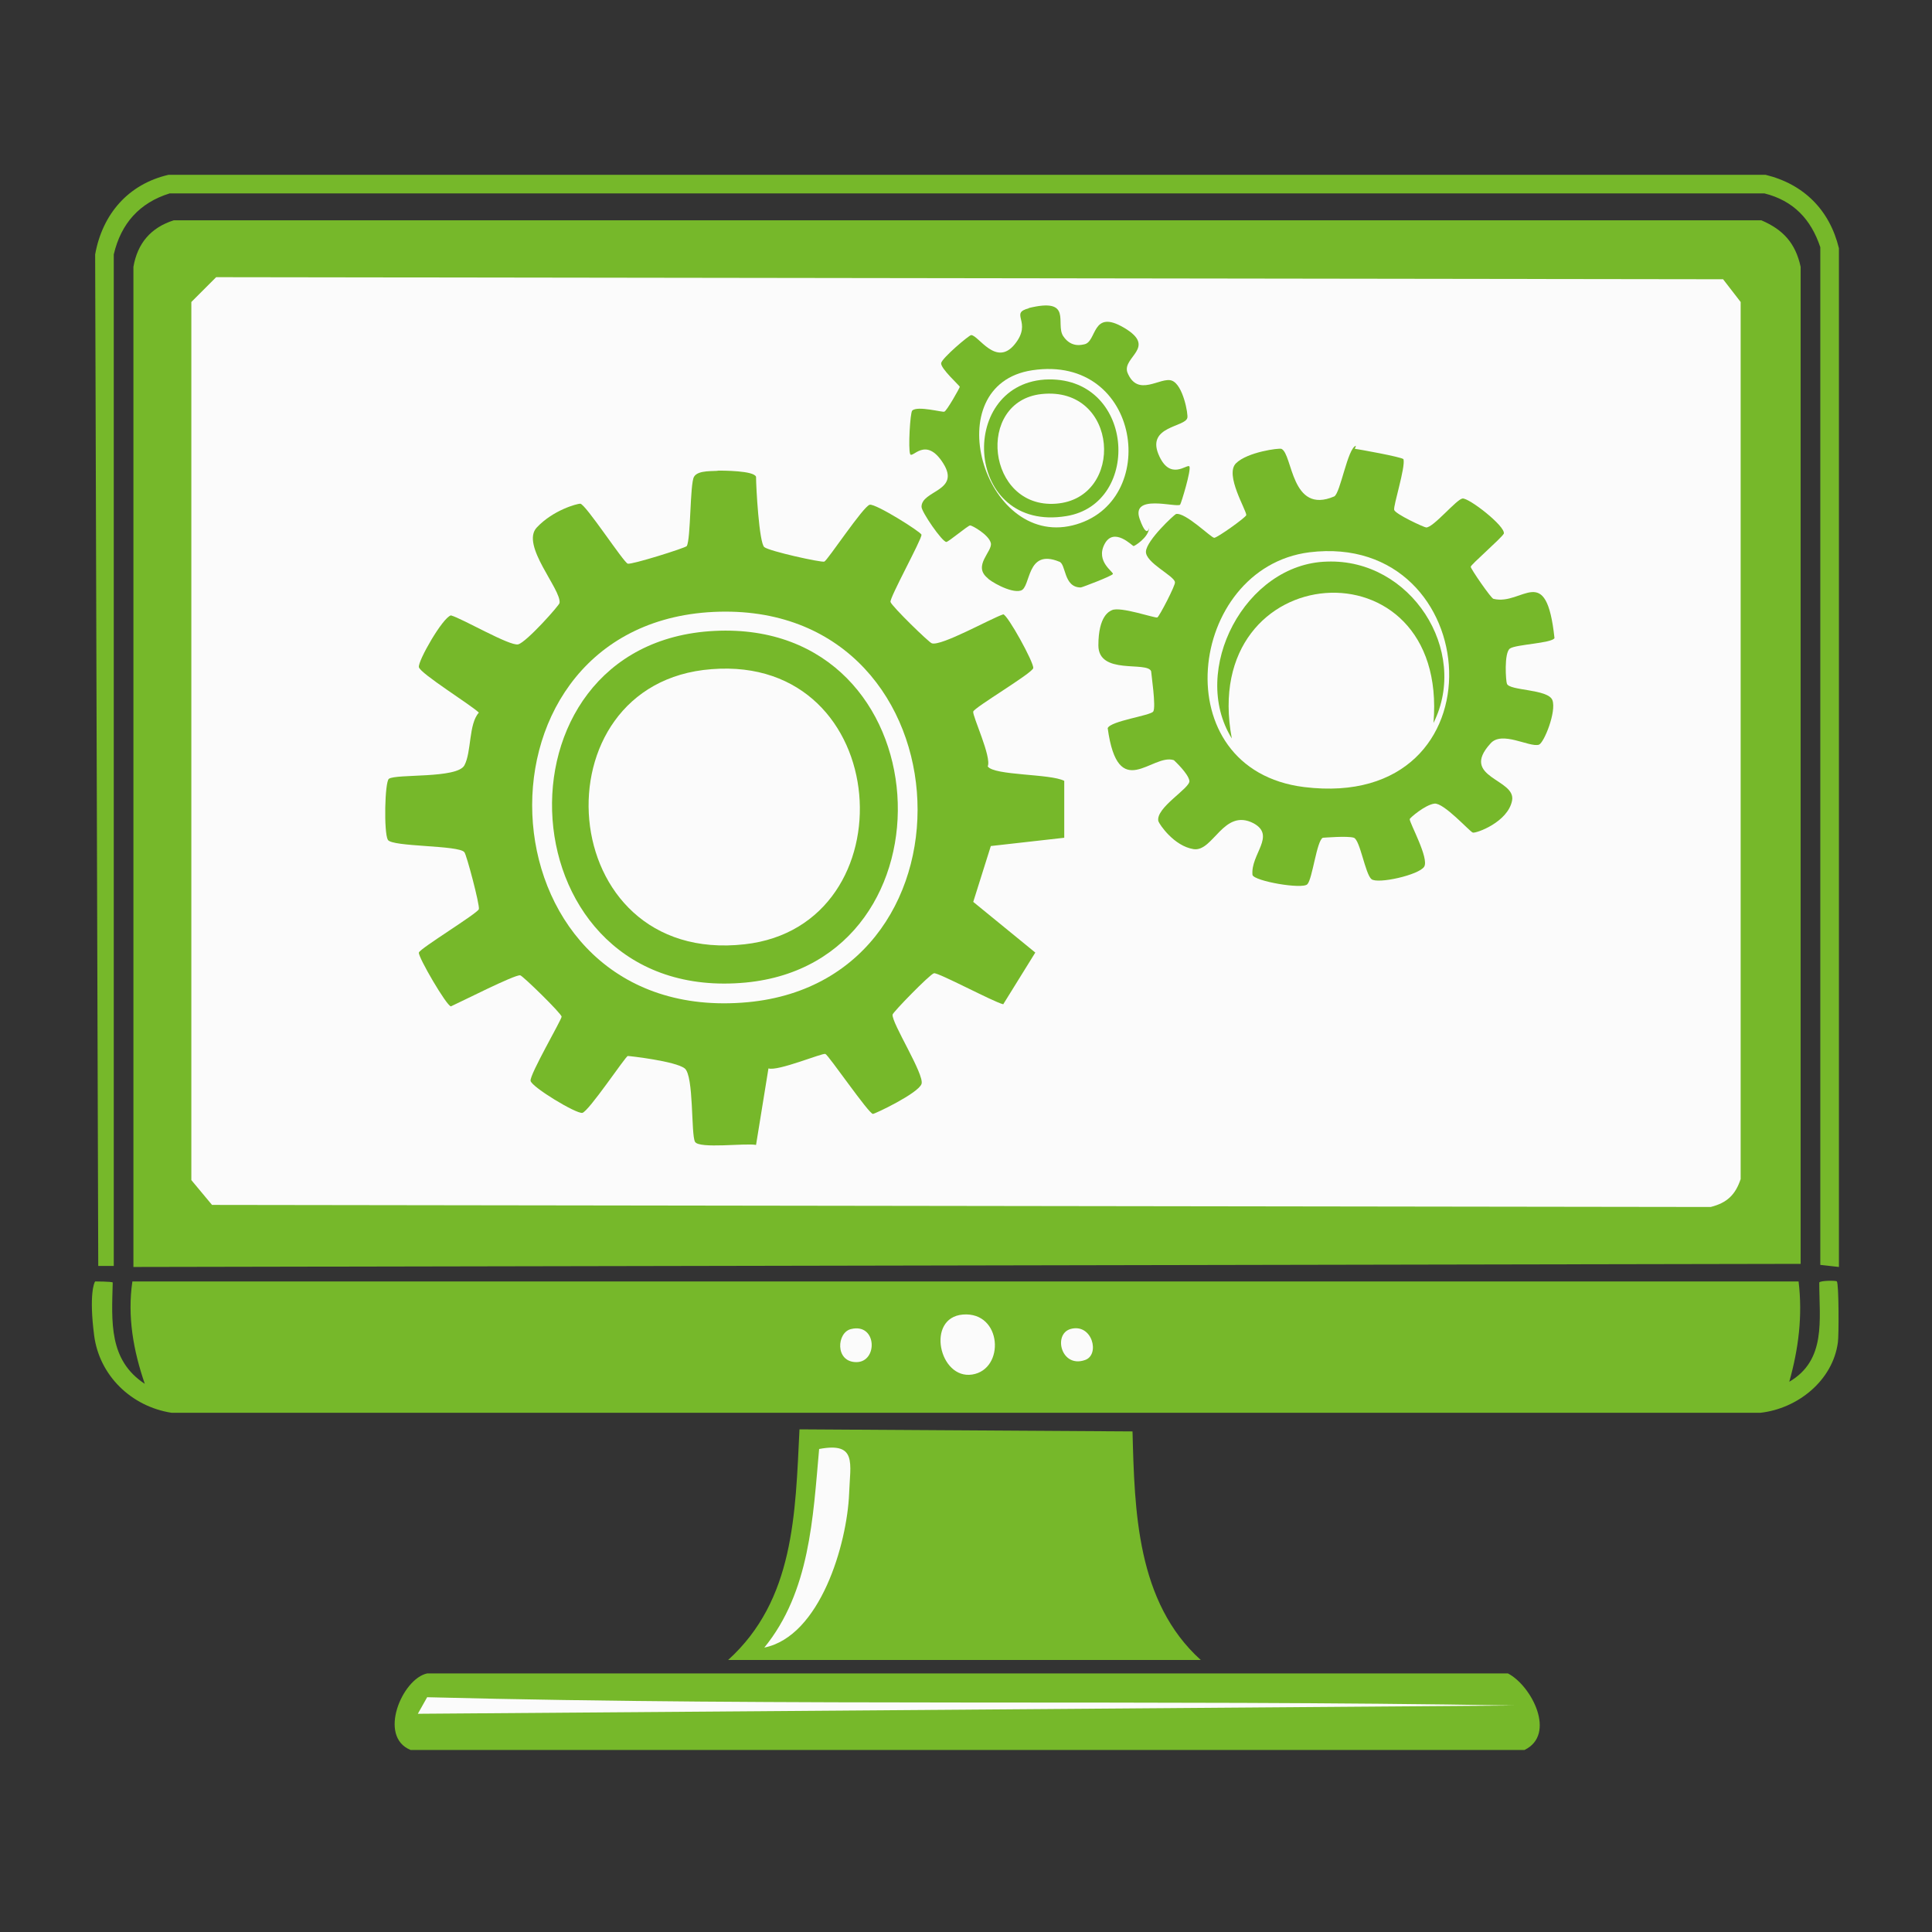 <?xml version="1.0" encoding="UTF-8"?>
<svg id="Calque_1" xmlns="http://www.w3.org/2000/svg" version="1.1" viewBox="0 0 186.8 186.8"><rect x="0" y="0" width="186.8" height="186.8" fill="#333333" stroke="none"/>
  <!-- Generator: Adobe Illustrator 29.1.0, SVG Export Plug-In . SVG Version: 2.1.0 Build 142)  -->
  <defs>
    <style>
      .st0 {
        fill: #fbfbfb;
      }

      .st1 {
        fill: #76b82a;
      }
    </style>
  </defs>
  <g id="Objet_génératif">
    <path class="st1" d="M16.1,16.9h154.6c3.7.9,6.2,3.4,7.1,7.1v98.5l-1.8-.2V23.9c-.9-2.7-2.6-4.5-5.4-5.2H16.4c-2.9.9-4.7,2.9-5.4,5.9v97.8h-1.5c0,.1-.3-97.8-.3-97.8.7-3.9,3.2-6.8,7.1-7.7Z"/>
    <g>
      <path class="st1" d="M9.2,123.9c0,0,1.6,0,1.7.1-.1,3.8-.4,7.5,3.1,9.8-1.1-3.2-1.7-6.5-1.2-9.9h161.1c.4,3.3,0,6.5-.9,9.7,3.6-2.1,2.9-6,2.9-9.6.1-.2,1.7-.2,1.7-.1.2.2.2,5.3.1,5.9-.5,3.7-3.9,6.4-7.5,6.8H16.6c-3.9-.6-7-3.6-7.5-7.5s0-5.1.1-5.2Z"/>
      <path class="st0" d="M93.1,127.1c3.8-.3,4.1,5.3.9,5.8s-4.5-5.5-.9-5.8Z"/>
      <path class="st0" d="M103.5,128.5c2.1-.6,2.9,2.5,1.4,3-2.3.8-3.1-2.5-1.4-3Z"/>
      <path class="st0" d="M82.3,128.5c2.5-.6,2.6,3.2.5,3.2s-1.9-2.9-.5-3.2Z"/>
    </g>
    <g>
      <path class="st1" d="M77.4,138.2l32.1.2c.2,7.7.4,16.5,6.6,22.1h-45.7c6.4-5.8,6.5-14.1,6.9-22.3Z"/>
      <path class="st0" d="M79.2,140.1c3.7-.7,3,1.4,2.9,4.3-.2,4.9-2.8,13.8-8.2,14.9,4.4-5.4,4.7-12.5,5.3-19.2Z"/>
    </g>
    <g>
      <path class="st1" d="M41.3,161.8h104.5c2.3,1.2,4.7,5.9,1.6,7.4H39.7c-3.2-1.3-.8-6.9,1.6-7.4Z"/>
      <path class="st0" d="M41.3,164.1c35,.9,70,.2,105.1.8l-106,.8.9-1.6Z"/>
    </g>
    <g>
      <path class="st1" d="M16.8,21.3h153.5c2.1.9,3.3,2.2,3.8,4.5v96.4l-161.2.3V25.8c.4-2.3,1.7-3.8,3.9-4.5Z"/>
      <path class="st0" d="M21,26.8l145.6.2,1.7,2.2v84.8c-.5,1.5-1.3,2.3-2.9,2.7l-144.9-.2-2-2.4V29.2l2.4-2.4Z"/>
      <g>
        <path class="st1" d="M131,43.4c.2,0,4.6.8,4.7,1,.2.8-1,4.5-.9,4.9s2.9,1.7,3.1,1.7c.7,0,2.9-2.7,3.5-2.8s4.2,2.7,4,3.4c-.3.5-3.2,3-3.2,3.2s2,3.1,2.2,3.1c2.8.7,5.1-3.7,5.9,3.8-.3.5-3.7.6-4.3,1s-.4,3.2-.3,3.4c.2.7,4,.5,4.4,1.6s-.8,4.1-1.3,4.3c-.9.3-3.6-1.4-4.7-.1-3,3.3,2.5,3.4,2.1,5.5s-3.5,3.2-3.8,3.1-2.8-2.9-3.7-2.8-2.4,1.4-2.4,1.5c0,.4,1.9,3.8,1.4,4.6s-4.5,1.7-5.1,1.2-1.1-3.8-1.7-4-2.9,0-3,0c-.6.3-1,4-1.5,4.5s-5.1-.3-5.3-.9c-.2-2,2.3-3.8.1-5-2.9-1.5-3.9,2.8-5.8,2.5s-3.3-2.4-3.4-2.7c-.3-1.3,3.1-3.2,3-3.9s-1.4-1.9-1.5-2c-2.1-.7-5.4,4.2-6.4-3.1.3-.7,4.1-1.2,4.4-1.6s-.2-3.7-.2-3.9c-.4-1-5.1.4-5.1-2.5s1.1-3.3,1.3-3.4c.8-.4,4.2.8,4.4.7s1.8-3.2,1.7-3.4c0-.6-2.9-1.9-2.8-3s2.7-3.5,2.9-3.6c.9-.2,3.4,2.3,3.7,2.3s3.1-2,3.1-2.2c0-.5-2.1-3.9-1-5s4.2-1.5,4.4-1.4c1.1.5.9,6.4,5.1,4.6.6-.3,1.3-4.7,2.1-4.9Z"/>
        <g>
          <path class="st0" d="M126.6,53.4c17.1-2.1,19.1,25.1-.5,22.7-13.7-1.7-11.3-21.2.5-22.7Z"/>
          <path class="st1" d="M128.3,54.3c8.1-.3,13.8,8.6,10.3,15.6,1.5-17.9-22.8-16.1-19.5,1.5-4.1-6.6,1.3-16.9,9.2-17.1Z"/>
        </g>
      </g>
      <g>
        <path class="st1" d="M69.3,45.5c.6,0,3.6,0,3.8.6,0,1,.3,6.4.8,6.8s5.5,1.5,5.8,1.4,3.8-5.4,4.4-5.5,4.9,2.6,5,2.9c0,.5-3.1,6.1-3,6.5s3.8,4,4,4c.9.3,5.7-2.4,6.9-2.8.4,0,3,4.7,2.9,5.2s-5.7,3.8-5.8,4.2,1.8,4.4,1.4,5.3c.6.9,6.1.7,7.4,1.4v5.5l-7.1.8-1.7,5.4,6,4.9-3.1,5c-.9-.2-6.3-3.1-6.7-3s-4,3.8-4,4c-.1.8,3.1,5.8,2.8,6.7s-4.5,2.9-4.7,2.9c-.4,0-4.3-5.7-4.6-5.8s-4.6,1.7-5.5,1.4l-1.2,7.4c-1-.2-5.5.4-5.9-.3s-.1-6.4-1-7.1-5.3-1.2-5.5-1.2-3.8,5.4-4.4,5.5-4.9-2.5-5-3.1,3-5.9,3-6.2-3.8-4-4-4c-.5-.1-5.8,2.6-6.7,3-.4,0-3.2-4.8-3.1-5.2s5.7-3.8,5.8-4.2-1.2-5.3-1.4-5.5c-.5-.7-7-.5-7.4-1.2s-.3-5.6.1-5.9c.7-.5,6.6,0,7.3-1.3s.4-4,1.4-5.1c-.7-.7-5.7-3.8-5.8-4.4s2.3-4.8,3.1-5c1.1.3,5.7,3,6.5,2.8s4-3.8,4-4c.2-1.3-3.8-5.6-2.2-7.3s3.9-2.3,4.2-2.3c.5,0,4.2,5.7,4.6,5.8s5.5-1.5,5.7-1.7c.4-.7.3-6,.7-6.7s2-.5,2.4-.6Z"/>
        <g>
          <path class="st0" d="M68.4,59.2c25.3-1.8,27.4,35.5,3.9,37.7-25.9,2.4-28.2-35.9-3.9-37.7Z"/>
          <path class="st1" d="M69.1,61c22.2-1.1,23.9,32,3,34-23.4,2.2-25.4-32.9-3-34Z"/>
          <path class="st0" d="M68.8,64.7c17.7-1.4,19.3,24.8,3.2,26.6-18.6,2.1-20.4-25.3-3.2-26.6Z"/>
        </g>
      </g>
      <g>
        <path class="st1" d="M99.4,29.8c4.4-1.1,2.6,1.5,3.4,2.7s1.9.8,2,.8c1.3-.2.7-3.5,3.9-1.6s-.2,2.8.3,4.3c1,2.5,3.2.4,4.3.8s1.6,3.3,1.5,3.6c-.2.9-3.9.8-2.8,3.5s2.8.9,3,1.2-.8,3.6-.9,3.7c-.4.3-4.8-1.1-3.9,1.4s1,0,.9.9-1.4,1.7-1.5,1.7-1.9-1.9-2.8-.2.9,2.7.8,2.9-3,1.3-3.1,1.3c-1.7,0-1.4-2.3-2.1-2.5-3.2-1.3-2.7,2.5-3.7,2.8s-3.1-1-3.2-1.2c-1.5-1.2.5-2.6.3-3.4s-1.8-1.7-2-1.7-2.1,1.6-2.3,1.6c-.4,0-2.4-2.9-2.4-3.4,0-1.6,3.8-1.5,2.1-4.2s-3-.4-3.2-.9,0-4,.2-4.2c.5-.5,3,.2,3.1.1.2,0,1.5-2.3,1.5-2.4s-1.9-1.8-1.8-2.3,2.7-2.7,2.9-2.7c.7,0,2.4,3.1,4.2.9s-.6-3,1.4-3.5Z"/>
        <g>
          <path class="st0" d="M99.8,35.8c10.6-1.6,12.5,12.9,3.9,15s-13.2-13.6-3.9-15Z"/>
          <g>
            <path class="st1" d="M101,36.7c8.7-.5,9.5,12,2.1,13.2-9.8,1.6-10.6-12.6-2.1-13.2Z"/>
            <path class="st0" d="M100.7,38.1c7.5-.8,8.1,10.1,1.4,10.6s-7.8-9.9-1.4-10.6Z"/>
          </g>
        </g>
      </g>
    </g>
  </g>
</svg>